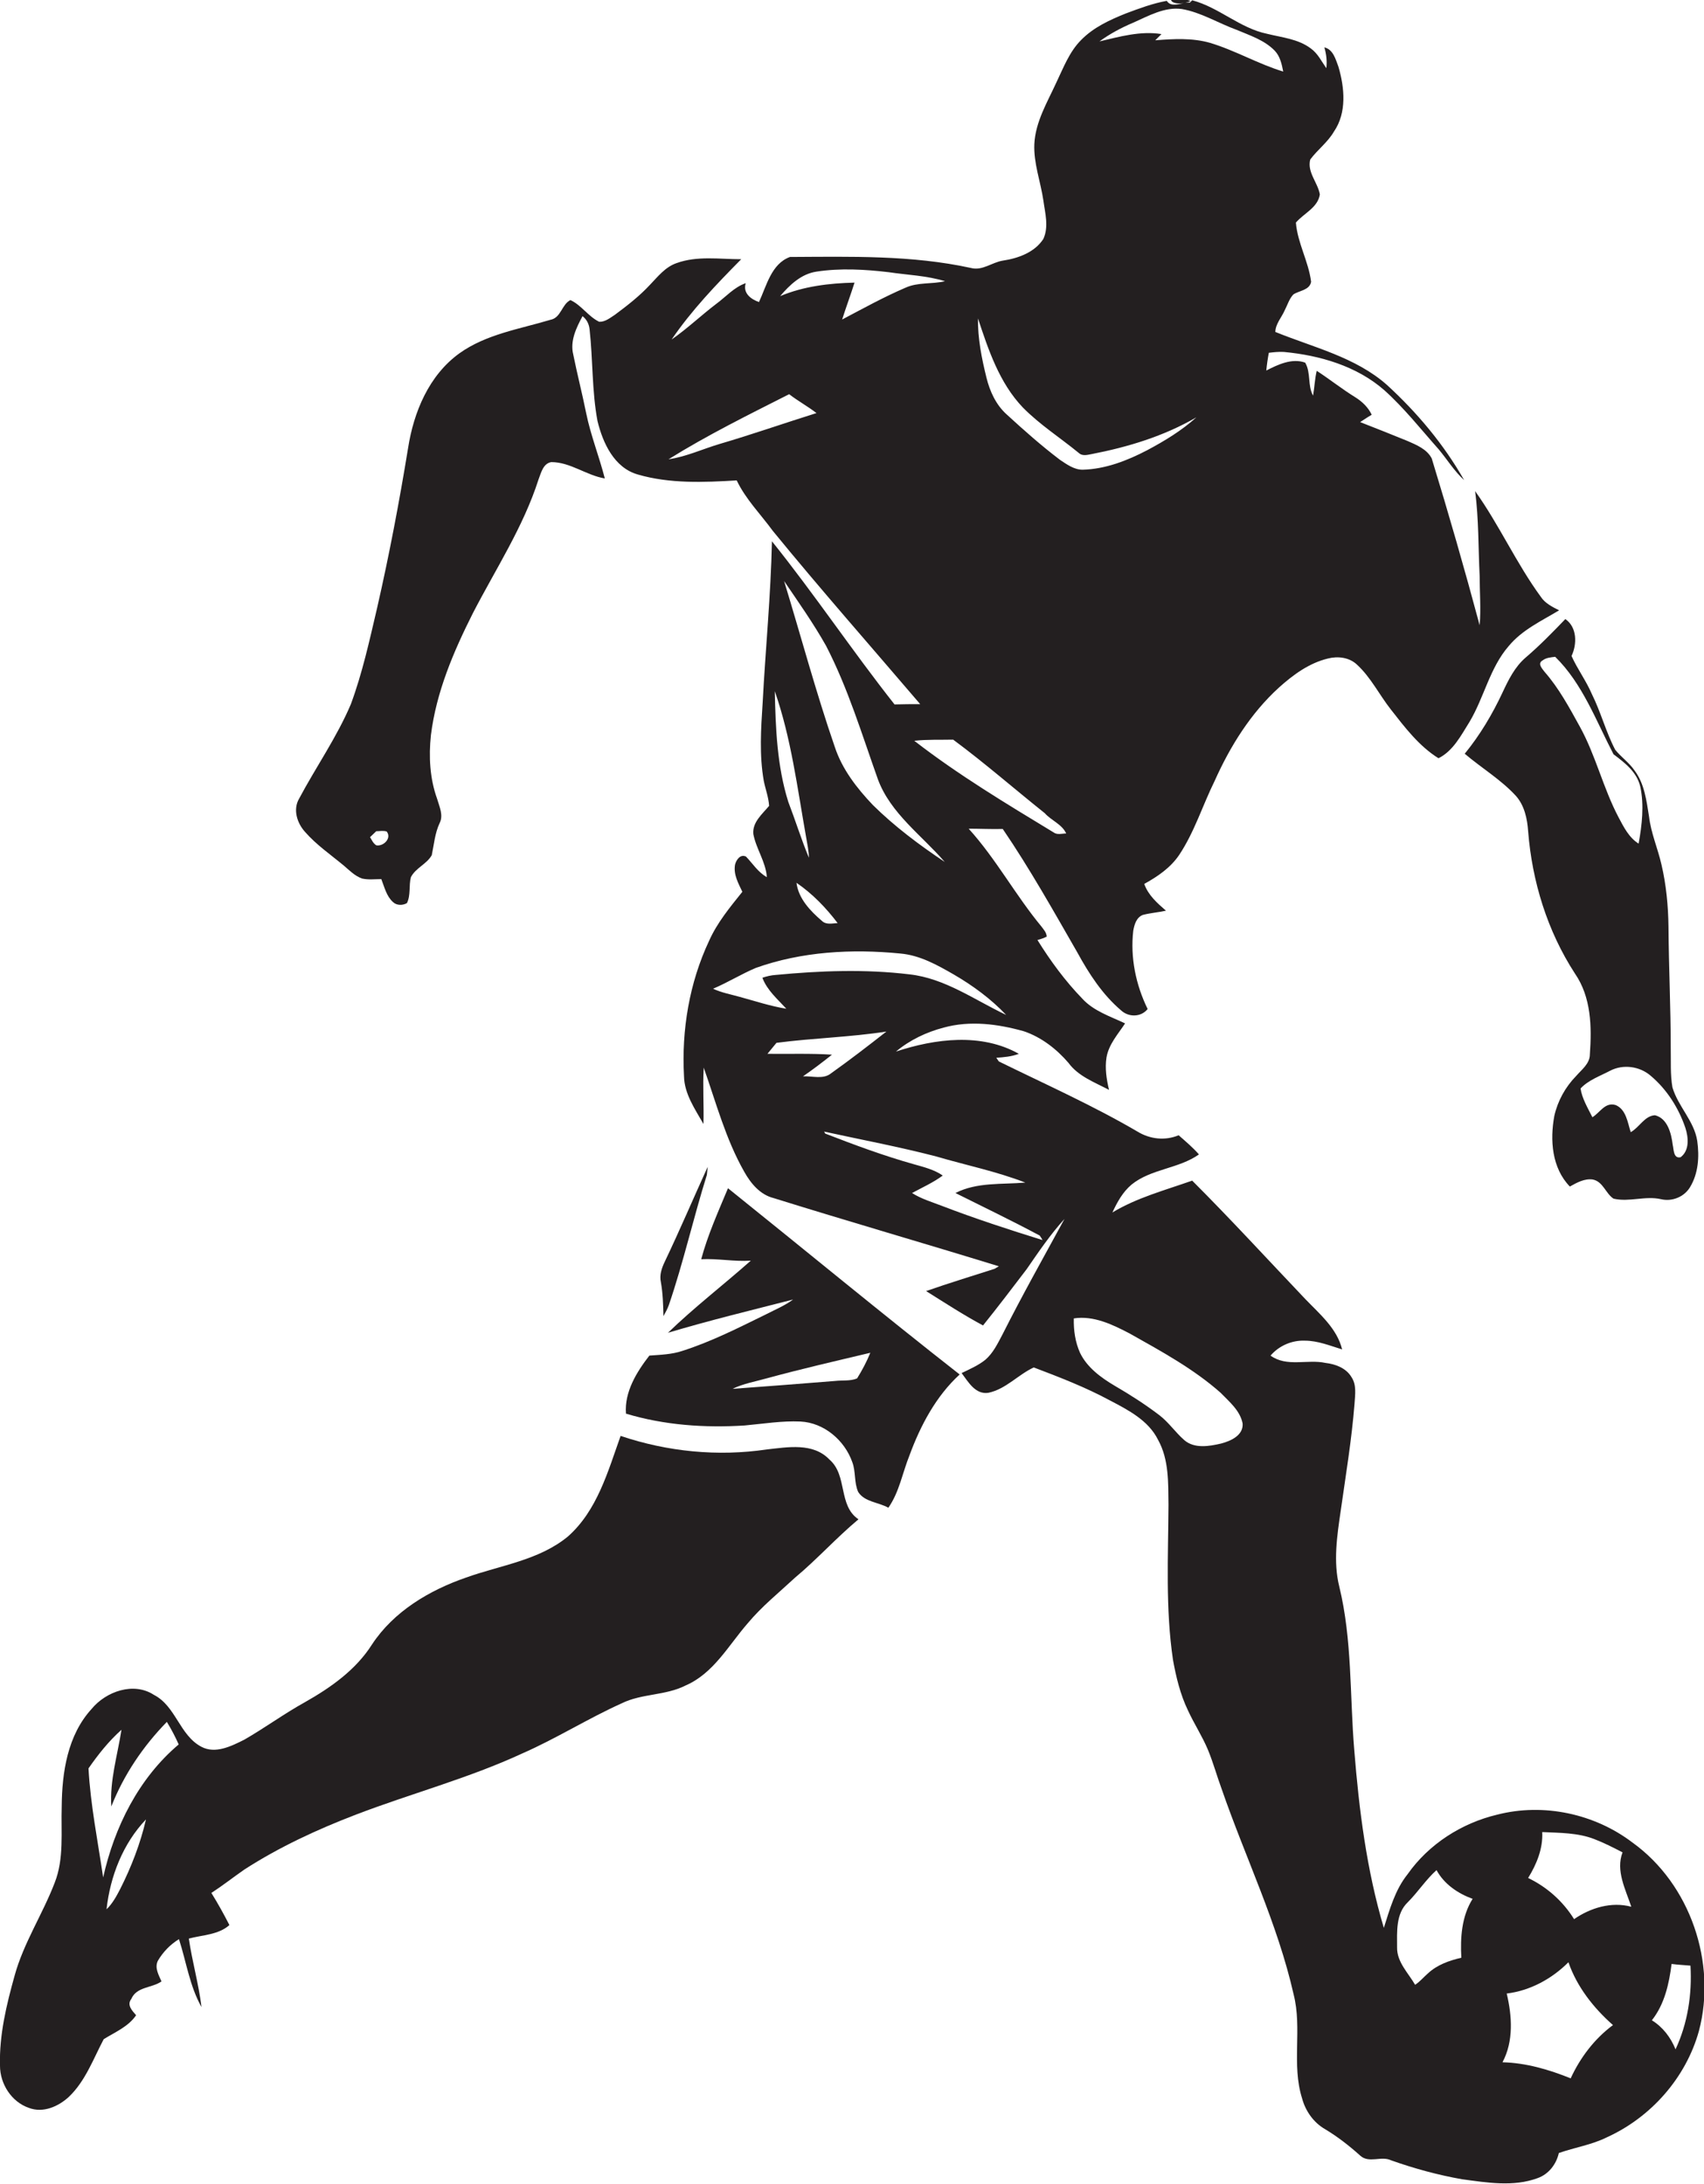 <?xml version="1.0" encoding="utf-8"?>
<!-- Generator: Adobe Illustrator 19.2.0, SVG Export Plug-In . SVG Version: 6.00 Build 0)  -->
<svg version="1.1" id="Layer_1" xmlns="http://www.w3.org/2000/svg" xmlns:xlink="http://www.w3.org/1999/xlink" x="0px" y="0px"
	 viewBox="0 0 604.6 775.1" enable-background="new 0 0 604.6 775.1" xml:space="preserve">
<g>
	<path fill="#231F20" d="M579.2,653.9c-13.4-10.2-31.5-14.1-47.9-9.9c-12.7,3-24.4,10.5-31.9,21.2c-4.4,5.5-6.3,12.4-8.4,19
		c-6.1-20.5-8.8-41.9-10.5-63.2c-1.6-19.3-0.7-39-5.3-57.9c-2.2-8.8-0.8-18,0.5-26.9c1.8-12.7,3.9-25.3,4.9-38
		c0.2-3.2,0.8-6.7-1.1-9.5c-1.9-3.2-5.7-4.6-9.2-5c-6.4-1.4-13.7,1.6-19.5-2.6c3-3.5,7.6-5.5,12.2-5.3c4.6,0,8.9,1.8,13.2,3.1
		c-1.8-7.4-7.9-12.5-13-17.8c-13.4-14.1-26.5-28.4-40.2-42.1c-9.6,3.4-19.5,6-28.3,11.3c1.7-3.7,3.7-7.3,6.8-9.9
		c6.9-5.6,16.7-5.6,23.9-10.7c-2.2-2.5-4.7-4.6-7.2-6.8c-4.8,2-10.2,1.4-14.6-1.3c-15.9-9.3-32.7-16.8-49.2-24.9
		c-0.2-0.3-0.7-1-0.9-1.3c2.7-0.2,5.4-0.4,8-1.4c-13.3-7.5-29.7-5.4-43.6-0.8c4.9-4.1,10.8-6.9,16.9-8.5c9.4-2.6,19.3-1.3,28.5,1.3
		c6.2,2.1,11.6,6.3,15.8,11.2c3.5,4.8,9.3,6.9,14.4,9.6c-0.9-3.8-1.5-7.7-0.9-11.5c0.8-4.7,4.1-8.3,6.6-12.1
		c-5.3-2.5-11.2-4.4-15.2-8.8c-6.1-6.3-11.3-13.4-15.9-20.8c1.2-0.3,2.3-0.7,3.3-1.2c-0.1-1.5-1.1-2.5-1.9-3.6
		c-9.2-11.1-16.1-24-25.8-34.7c4,0,8,0.2,12.1,0.1c9.6,14.1,18,29.1,26.5,43.9c4.1,7.5,8.9,14.9,15.5,20.5c2.7,2.5,7.1,2.4,9.4-0.5
		c-4.2-8.6-6.2-18.3-5.1-27.8c0.4-2.2,1.1-4.7,3.4-5.6c2.7-0.7,5.5-0.9,8.2-1.5c-3.1-2.7-6.3-5.5-7.7-9.5c4.7-2.6,9.3-5.7,12.4-10.3
		c5.4-8.1,8.3-17.6,12.6-26.3c5.5-12.3,12.8-24,22.8-33.1c5-4.5,10.7-8.7,17.4-10.3c3.5-0.9,7.6-0.4,10.3,2.2
		c4.9,4.5,7.9,10.7,12,15.9c5,6.4,10,13,16.9,17.3c5.2-2.6,8-8.1,11-12.9c5.2-8.7,7.2-19.2,13.9-26.9c4.8-5.8,11.6-8.9,17.9-12.7
		c-2.4-1.2-5-2.5-6.5-4.8c-8.7-11.9-14.8-25.6-23.3-37.5c1.3,10,1.1,20,1.6,30.1c0,5.8,0.5,11.7,0,17.5c-5.3-19.8-11-39.6-17-59.2
		c-1.7-3.3-5.4-4.8-8.6-6.2c-5.6-2.3-11.2-4.5-16.8-6.7c1.4-0.9,2.7-1.8,4.1-2.6c-1.2-2.6-3.4-4.7-5.8-6.2
		c-4.7-2.9-9.1-6.4-13.7-9.4c-0.7,2.9-0.8,5.9-1.3,8.8c-2-3.5-0.7-8.1-2.8-11.7c-4.7-1.7-9.7,0.7-13.8,2.8c0.2-2.1,0.5-4.2,0.9-6.3
		c1.7-0.2,3.5-0.4,5.3-0.3c12.8,1.2,25.9,5,35.7,13.6c7.1,6.4,13,13.9,19.3,21c3,3.6,5.5,7.7,9,10.9c-7.2-12.7-16.7-24-27.4-33.8
		c-11.2-9.9-26.1-13.3-39.6-18.8c0.1-2.9,2.2-5.1,3.3-7.6c1-1.9,1.6-4.1,3.1-5.7c2.1-1.4,5.8-1.5,6.3-4.5c-0.9-7.2-4.8-13.7-5.4-21
		c2.8-3.3,7.8-5.3,8.5-10c-0.7-4.2-4.6-7.9-3.4-12.4c2.6-3.5,6.2-6.1,8.4-9.9c4.6-6.7,3.8-15.5,1.6-23c-1-2.6-1.8-6.1-5-6.9
		c0.7,2.4,1,4.9,0.7,7.4c-1.7-2.4-3-5.2-5.5-7c-4.5-3.4-10.3-3.9-15.5-5.2c-9.7-2-17.1-9.4-26.6-11.9c-0.2,0.2-0.6,0.6-0.8,0.8
		c-0.5,0-1,0-1.6,0.1c0.8-0.2,1.5-0.4,1.8-0.7c-2.1-0.8-4.6-0.3-6.9-0.3c0.4,1.2,2.6,1.4,4.5,1.1c-2.3,0.5-4.8,1.2-6-0.8
		c-5,0.9-9.8,2.7-14.6,4.5c-5.7,2.3-11.4,4.9-15.8,9.4c-4.2,4.2-6.3,9.9-8.8,15.1c-3.2,7-7.4,13.9-7.8,21.8
		c-0.3,6.8,2.2,13.3,3.2,20c0.6,4.5,2,9.3,0,13.7c-3.1,4.8-9,6.9-14.4,7.7c-3.8,0.6-7.3,3.7-11.3,2.6c-21.1-4.6-42.7-4-64.2-3.9
		c-6.6,2.4-8.3,10.2-11,16c-2.9-1-5.8-3.2-4.7-6.7c-4.1,1.4-7,4.8-10.4,7.3c-5.4,4.1-10.3,8.8-15.9,12.7
		c7.1-10.4,15.8-19.5,24.7-28.5c-7.7,0-15.6-1.3-23,1.4c-4,1.4-6.6,4.8-9.4,7.7c-3.7,4-8.1,7.4-12.4,10.6c-1.7,1.1-3.5,2.6-5.6,2.5
		c-3.9-1.9-6.3-5.9-10.2-7.7c-3.1,1.5-3.3,6.3-7.1,7c-11,3.3-22.8,5.1-32.3,11.9c-10.8,7.8-16.2,20.8-18.2,33.6
		c-3.1,19-6.7,38-11,56.8c-2.7,11.5-5.2,23-9.3,34.1c-5,11.8-12.4,22.3-18.4,33.6c-2.2,3.8-0.7,8.6,2.1,11.7c4,4.6,9.1,8.1,13.8,12
		c2,1.7,3.9,3.7,6.5,4.6c2.2,0.5,4.5,0.2,6.8,0.2c1.1,2.8,1.8,6,4.1,8.1c1.3,1.3,3.5,1.3,5,0.4c1.4-2.9,0.6-6.2,1.4-9.2
		c1.7-3.3,5.6-4.6,7.4-7.8c0.8-3.8,1.1-7.8,2.8-11.4c1.4-2.8-0.1-5.8-0.9-8.6c-2.6-7.2-3-15-2.2-22.6c1.9-15.3,8-29.6,14.9-43.3
		c8.1-15.7,17.9-30.6,23.3-47.5c0.9-2.3,1.6-5.6,4.5-6.1c6.8,0,12.4,4.7,19,5.8c-2-7.8-5-15.3-6.6-23.1c-1.4-7-3.2-13.9-4.6-20.9
		c-1.2-4.8,1.1-9.5,3.3-13.6c1.5,1.2,2.3,2.8,2.5,4.7c1.2,10.8,0.8,21.8,2.8,32.5c1.9,7.8,5.9,16.6,14.3,19
		c11.3,3.3,23.4,2.8,35.1,2.1c3.2,6.7,8.5,12,12.8,17.9c17,20.8,34.8,41,52.3,61.5c-3,0-6.1,0-9.1,0.1c-15-19-28.4-39.1-43.5-57.9
		c-0.4,19.2-2.3,38.3-3.3,57.4c-0.6,9.2-1.2,18.5,0.4,27.6c0.6,3,1.7,5.8,1.9,8.9c-2.4,2.9-6,5.8-5.6,10c1,5.3,4.4,9.8,4.8,15.3
		c-3.1-1.7-5-4.8-7.4-7.3c-2-1-3.5,1.2-3.9,2.9c-0.6,3.5,1.2,6.6,2.6,9.6c-4.4,5.5-8.9,10.9-11.8,17.4c-7,14.9-9.8,31.6-8.9,48
		c0.1,6.3,3.9,11.7,6.9,17c0.2-6.6-0.3-13.3,0.1-20c4.4,12.5,7.8,25.4,14.4,37c2.3,4.1,5.6,8.1,10.4,9.3c26.6,8.3,53.3,16,79.9,24.2
		c-0.4,0.2-1.1,0.7-1.5,0.9c-8.1,2.6-16.3,5.1-24.3,7.9c6.7,4.2,13.3,8.5,20.2,12.2c5.3-6.6,10.4-13.3,15.5-20
		c4.2-6.1,8.4-12.3,13.4-17.8c-7.4,13.6-15,27.1-22,41c-1.7,3.2-3.3,6.6-6.1,9c-2.5,2-5.5,3.3-8.4,4.7c2.4,3.2,4.9,7.7,9.5,7
		c6.2-1.3,10.5-6.4,16.1-9c9.2,3.5,18.3,7,27,11.7c6.5,3.4,13.7,7.1,17.1,14c3.9,7,3.6,15.3,3.7,23c-0.1,18.4-1.1,36.9,1.6,55.1
		c1.1,6.1,2.6,12.3,5.3,17.9c2.2,4.8,5.1,9.2,7.1,14c1.9,4.6,3.2,9.4,4.9,14c8.4,24.3,19.8,47.6,25.5,72.8c3.1,12.1-0.8,24.9,3,36.9
		c1.2,4.5,4.1,8.6,8.1,10.9c4.5,2.7,8.6,5.9,12.5,9.4c3.1,2.9,7.5,0,11,1.7c8.2,2.9,16.6,5.2,25.1,6.7c8.9,1.2,18.3,2.8,26.9-0.4
		c3.9-1.4,6.6-4.9,7.5-8.9c5.7-2,11.7-2.9,17.1-5.6c15.6-7.1,28-21.1,32.6-37.7C609.2,696.7,599.8,668.7,579.2,653.9z M133.5,300
		c-1.1-0.7-1.6-1.9-2.2-2.9c0.7-0.7,1.5-1.4,2.2-2.1c1.2,0,2.5-0.3,3.7,0.1C139.1,297.5,136,300.5,133.5,300z M402.2,8
		c5.4-2.4,11-5.6,17.1-4.8c6.9,1.2,12.9,5,19.5,7.4c4.7,2,9.8,3.6,13.5,7.4c1.9,2,2.5,4.8,3,7.4c-8.9-2.7-17-7.5-26-10.2
		c-6.3-1.8-13-1.4-19.4-0.9c0.5-0.5,1.6-1.6,2.2-2.2c-7.4-1.2-14.8,0.9-22,2.6C393.8,12,397.9,9.8,402.2,8z M362.9,144.6
		c6,6.1,13.2,10.7,19.8,16.1c1.2,1.2,2.9,0.8,4.4,0.5c13-2.5,25.9-6.4,37.4-13.1c-5.2,4.7-11.3,8.4-17.5,11.7
		c-7.1,3.7-14.8,6.7-22.9,6.9c-3,0-5.6-1.9-8-3.5c-6.6-5-12.8-10.5-18.9-16.1c-3.8-3.4-6-8.2-7.2-13.1c-1.7-6.9-3.1-13.9-3-21
		C350.7,124.2,354.6,135.9,362.9,144.6z M255.2,157.6c-6,1.8-11.8,4.5-18,5.4c13.8-8.6,28.4-15.8,42.8-23.1c3.1,2.4,6.6,4.3,9.7,6.7
		C278.2,150.2,266.8,154.2,255.2,157.6z M321.3,102.1c-7.7,3.3-15.1,7.4-22.5,11.3c1.4-4.4,3-8.7,4.4-13.1
		c-8.9,0.2-18.1,1.3-26.4,4.8c3.4-4,7.5-7.9,12.9-8.7c8.5-1.3,17.1-0.8,25.6,0.2c6.7,1,13.5,1.2,20,3.2
		C330.7,100.9,325.7,100.1,321.3,102.1z M338.2,262.5c11.2,8.3,21.6,17.4,32.5,26.1c2.3,2.6,6.1,3.9,7.6,7.2c-1.5,0-3.2,0.6-4.5-0.4
		C357,285.2,340,275,324.4,262.9C329,262.4,333.6,262.6,338.2,262.5z M293.1,229.2c7.8,15.1,12.7,31.4,18.4,47.4
		c4.5,12.1,15.5,19.8,23.7,29.3c-9-6-17.8-12.6-25.5-20.2c-5.7-6-10.9-12.7-13.5-20.6c-6.7-19.4-12-39.3-18-58.9
		C283.3,213.7,288.6,221.2,293.1,229.2z M297.2,327.6c-1.9,0.1-4.1,0.7-5.6-0.8c-4.1-3.5-8.3-7.9-9-13.5
		C288.3,317.2,293.1,322.2,297.2,327.6z M286,297c0.4,2.5,1,4.9,1,7.4c-2.7-6.5-4.8-13.3-7.3-19.8c-4-12.7-4.5-26.1-4.8-39.3
		C280.7,261.9,282.9,279.6,286,297z M262.5,353.8c-3.2-0.9-6.5-1.5-9.5-2.9c5.2-2.2,10-5.2,15.2-7.4c16.3-5.8,34-6.8,51.2-5.1
		c7,0.6,13.2,4.1,19.1,7.5c6.7,3.9,13.1,8.6,18.5,14.3c-11.2-5.3-21.7-13-34.3-14.4c-15.7-1.9-31.7-1.3-47.4,0.2
		c-1.7,0.1-3.3,0.5-4.8,1c1.7,4.5,5.4,7.6,8.5,11C273.4,357.1,268,355.3,262.5,353.8z M284.9,382c3.5-2.4,6.9-5,10.3-7.7
		c-7.6-0.5-15.3-0.2-22.9-0.3c1.1-1.3,2.1-2.6,3.2-3.9c13-1.7,26.1-2,39-4c-6.5,5.1-13,10.1-19.6,14.8
		C292.1,383.2,288.2,381.8,284.9,382z M334.3,428c-3.6-1.4-7.4-2.5-10.7-4.6c3.7-2,7.5-3.7,10.9-6.2c-3-2.1-6.7-3-10.2-4
		c-10.7-3-21.2-6.9-31.5-10.9c-0.1-0.2-0.3-0.5-0.4-0.7c13.3,2.9,26.6,5.4,39.7,8.8c10.5,3.1,21.4,5.3,31.7,9.3
		c-8.3,0.7-17.2-0.2-24.8,3.7c10,5,20,9.8,29.9,15.1c0.3,0.4,0.8,1.2,1,1.6C358,436.4,346,432.5,334.3,428z M433.3,512.3
		c-4.3,1-9.5,1.9-13.1-1.2c-3.2-2.8-5.5-6.3-8.9-8.9c-5-3.8-10.3-7.2-15.8-10.4c-4.9-2.9-9.8-6.5-12.3-11.7c-1.7-3.8-2.3-8-2.2-12.2
		c7-1.1,13.8,2.2,19.9,5.4c11.2,6.3,22.6,12.5,32.2,21c3.1,3.2,6.9,6.3,7.8,10.9C441.2,509.4,436.7,511.4,433.3,512.3z M518.5,694.8
		c-4.3,1-8.6,2.5-11.9,5.6c-1.5,1.3-2.8,2.9-4.5,4c-2.5-4.3-6.5-8.1-6.4-13.3c0-5.5-0.5-11.9,3.8-16c3.6-3.6,6.4-8,10.2-11.4
		c2.7,5,7.6,8.3,12.8,10.2C518.6,680.1,518.1,687.7,518.5,694.8z M557.3,737.6c-7.7-3.1-15.8-5.5-24.2-5.7c4-7.5,3.4-16.4,1.5-24.4
		c8.3-1,16-5.2,21.9-11.1c3,8.7,8.9,16.2,15.8,22.3C565.8,723.5,560.7,730.2,557.3,737.6z M558.5,681.1c-3.9-6.3-9.6-11.4-16.3-14.6
		c3-4.9,5.3-10.4,5-16.3c6.2,0.3,12.6,0.2,18.5,2.5c3.4,1.3,6.7,3,10,4.7c-2.5,6.5,1.1,13.2,3.1,19.3
		C571.7,674.8,564.3,677.1,558.5,681.1z M594.5,727.3c-1.7-4.2-4.5-7.9-8.4-10.3c4.5-5.7,6.1-12.9,7-20c2.2,0.3,4.4,0.4,6.7,0.6
		C600.4,707.8,598.8,718.1,594.5,727.3z"/>
	<path fill="#231F20" d="M541.4,233.3c-3.9,3.3-6.2,8-8.3,12.5c-3.6,7.7-8,15.1-13.4,21.7c6,5.1,12.9,9.2,18.2,15
		c3,3.4,4,8.1,4.3,12.5c1.4,17.8,6.8,35.4,16.6,50.5c5.8,8.4,6,18.9,5.3,28.7c0,3.3-2.9,5.4-4.9,7.7c-3.8,3.9-6.5,8.8-7.7,14.1
		c-1.6,8.6-0.9,18.5,5.5,25.1c2.5-1.4,5.2-2.9,8.1-2.5c3.7,0.7,4.6,5,7.4,6.8c5.6,1.3,11.3-1.1,16.9,0.2c3.9,0.9,8.1-0.8,10.2-4.2
		c3-4.9,3.4-10.9,2.6-16.5c-1.1-7.1-6.8-12.2-8.8-19c-0.8-4.6-0.5-9.3-0.6-14c0-14.3-0.7-28.6-0.8-43c-0.1-7.4-0.8-14.9-2.5-22.1
		c-1.3-5.7-3.7-11.1-4.4-17c-0.9-5.6-1.6-11.6-5.1-16.3c-1.9-2.8-4.8-4.8-6.9-7.4c-3.3-6.3-5.1-13.4-8.3-19.8
		c-2-4.7-5.1-8.8-7.2-13.5c2-4.2,2-10.2-2.2-13.1C550.8,224.5,546.3,229.1,541.4,233.3z M585.7,381.8c5.7,4.8,9.9,11.4,12.3,18.5
		c1.1,3.4,1.5,8-1.7,10.4c-2.6,0.6-2.4-2.8-2.8-4.4c-0.5-4-1.8-9.4-6.3-10.5c-3.7,0.2-5.5,4.3-8.6,6c-1.1-3.4-1.6-8-5.3-9.6
		c-3.8-1.2-5.6,2.7-8.3,4.3c-1.6-3.2-3.7-6.7-4.2-10.2c2.8-3,6.9-4.4,10.5-6.3C575.9,377.6,581.8,378.4,585.7,381.8z M572.5,267.7
		c4,3,8.3,6.3,9.5,11.5c1.4,6.6,0.6,13.6-0.6,20.2c-3.4-2.1-5.3-5.9-7.1-9.3c-5.5-10.4-8.1-22-13.8-32.3
		c-3.7-6.7-7.4-13.6-12.5-19.4c-0.8-1.1-2.6-2.9-0.7-4c1.3-1,2.9-1.1,4.5-1.3C561.5,242.6,566.3,255.8,572.5,267.7z"/>
	<path fill="#231F20" d="M237.3,463.2c5.2-15.2,8.7-30.9,13.5-46.2c0.1-0.7,0.2-2.1,0.3-2.9c-5.1,11.2-9.9,22.5-15.2,33.6
		c-1.1,2.3-2,4.8-1.4,7.4c0.7,4,0.8,8,0.9,12C236.1,465.8,236.8,464.6,237.3,463.2z"/>
	<path fill="#231F20" d="M248.8,446.9c5.9-0.3,11.7,0.9,17.6,0.5C256.7,456,246.3,464,237,473c14.7-4.4,29.6-8,44.4-11.8
		c-3,2.2-6.4,3.6-9.7,5.3c-9.6,4.7-19.2,9.6-29.5,12.9c-3.8,1.3-7.8,1.4-11.8,1.7c-4.5,5.8-8.9,12.9-8.3,20.6
		c13.6,4.1,28,5.1,42.1,4.2c6.6-0.6,13.2-1.7,19.8-1.4c8.4,0.4,15.7,6.7,18.4,14.4c1.3,3.4,0.6,7.3,2.1,10.6
		c2.3,3.6,7.2,3.6,10.7,5.6c3.9-5.6,5-12.4,7.5-18.6c3.9-10.6,9.4-21,17.8-28.7c-27.7-21.7-54.8-44.1-82.2-66.1
		C254.8,430.1,251.1,438.3,248.8,446.9z M304.1,489.2c-2.4,1-5.2,0.6-7.8,0.9c-12.1,1-24.3,1.9-36.4,2.8c3.9-1.9,8.2-2.6,12.4-3.8
		c12.1-3.3,24.3-6.1,36.5-9C307.5,483.3,305.9,486.3,304.1,489.2z"/>
	<path fill="#231F20" d="M294.3,518c-5.8-6.1-14.8-4.4-22.2-3.6c-17.4,2.6-35.3,0.8-51.9-4.8c-4.5,12.6-8.3,26.5-18.7,35.7
		c-10.3,8.5-24,10.2-36.2,14.6c-13,4.5-25.6,12-33.3,23.7c-5.7,9-14.6,15.3-23.8,20.5c-7.4,4.1-14.2,9.1-21.5,13.3
		c-4.6,2.3-10.3,5.2-15.3,2.5c-7.7-4.1-9-14.4-16.8-18.4c-7.2-4.7-17-1.2-22.1,5c-8.5,9.3-10.5,22.4-10.6,34.6
		c-0.3,9,0.9,18.5-2.5,27.1c-4.3,11.2-11,21.3-14.2,32.9c-2.9,10.4-5.5,21.1-5.2,32c0,6.5,4.1,12.9,10.3,15c5,1.9,10.4-0.5,14.1-3.9
		c5.9-5.6,8.7-13.5,12.4-20.5c4-2.5,8.7-4.4,11.5-8.5c-1.4-1.6-3.4-3.6-1.7-5.8c1.9-4.4,7.3-3.8,10.7-6.2c-1-2.3-2.5-4.8-1.3-7.3
		c1.8-3.1,4.4-5.8,7.5-7.7c2.6,8,3.8,16.7,8,24.1c-1-8.2-3.3-16.1-4.5-24.3c4.8-1.3,10.5-1.3,14.4-4.8c-2-3.9-4.1-7.7-6.4-11.4
		c4-2.6,7.8-5.6,11.7-8.3c12.4-8,25.8-14.2,39.6-19.5c19.6-7.5,40-12.9,59-21.7c12.1-5.3,23.3-12.4,35.3-17.8
		c7.1-3.5,15.5-2.7,22.6-6.3c10-4.3,15.3-14.3,22.1-22.1c5-6,11.1-10.9,16.8-16.2c7.8-6.5,14.7-14.2,22.5-20.7
		C297.3,534.3,300.8,523.6,294.3,518z M42.6,670.5c-1.3,2.5-2.7,5.1-4.8,7.1c1.3-11.7,5.8-23.3,14-31.9
		C49.8,654.3,46.6,662.6,42.6,670.5z M36.6,666.3c-1.9-12.9-4.5-25.8-5.2-38.7c3.4-4.9,7.2-9.7,11.7-13.7c-1.4,9-4.2,18-3.6,27.2
		c4.4-11.2,11.3-21.4,19.7-30c1.6,2.6,3,5.3,4.2,8C49.2,631.1,40.6,648.4,36.6,666.3z"/>
</g>
</svg>

